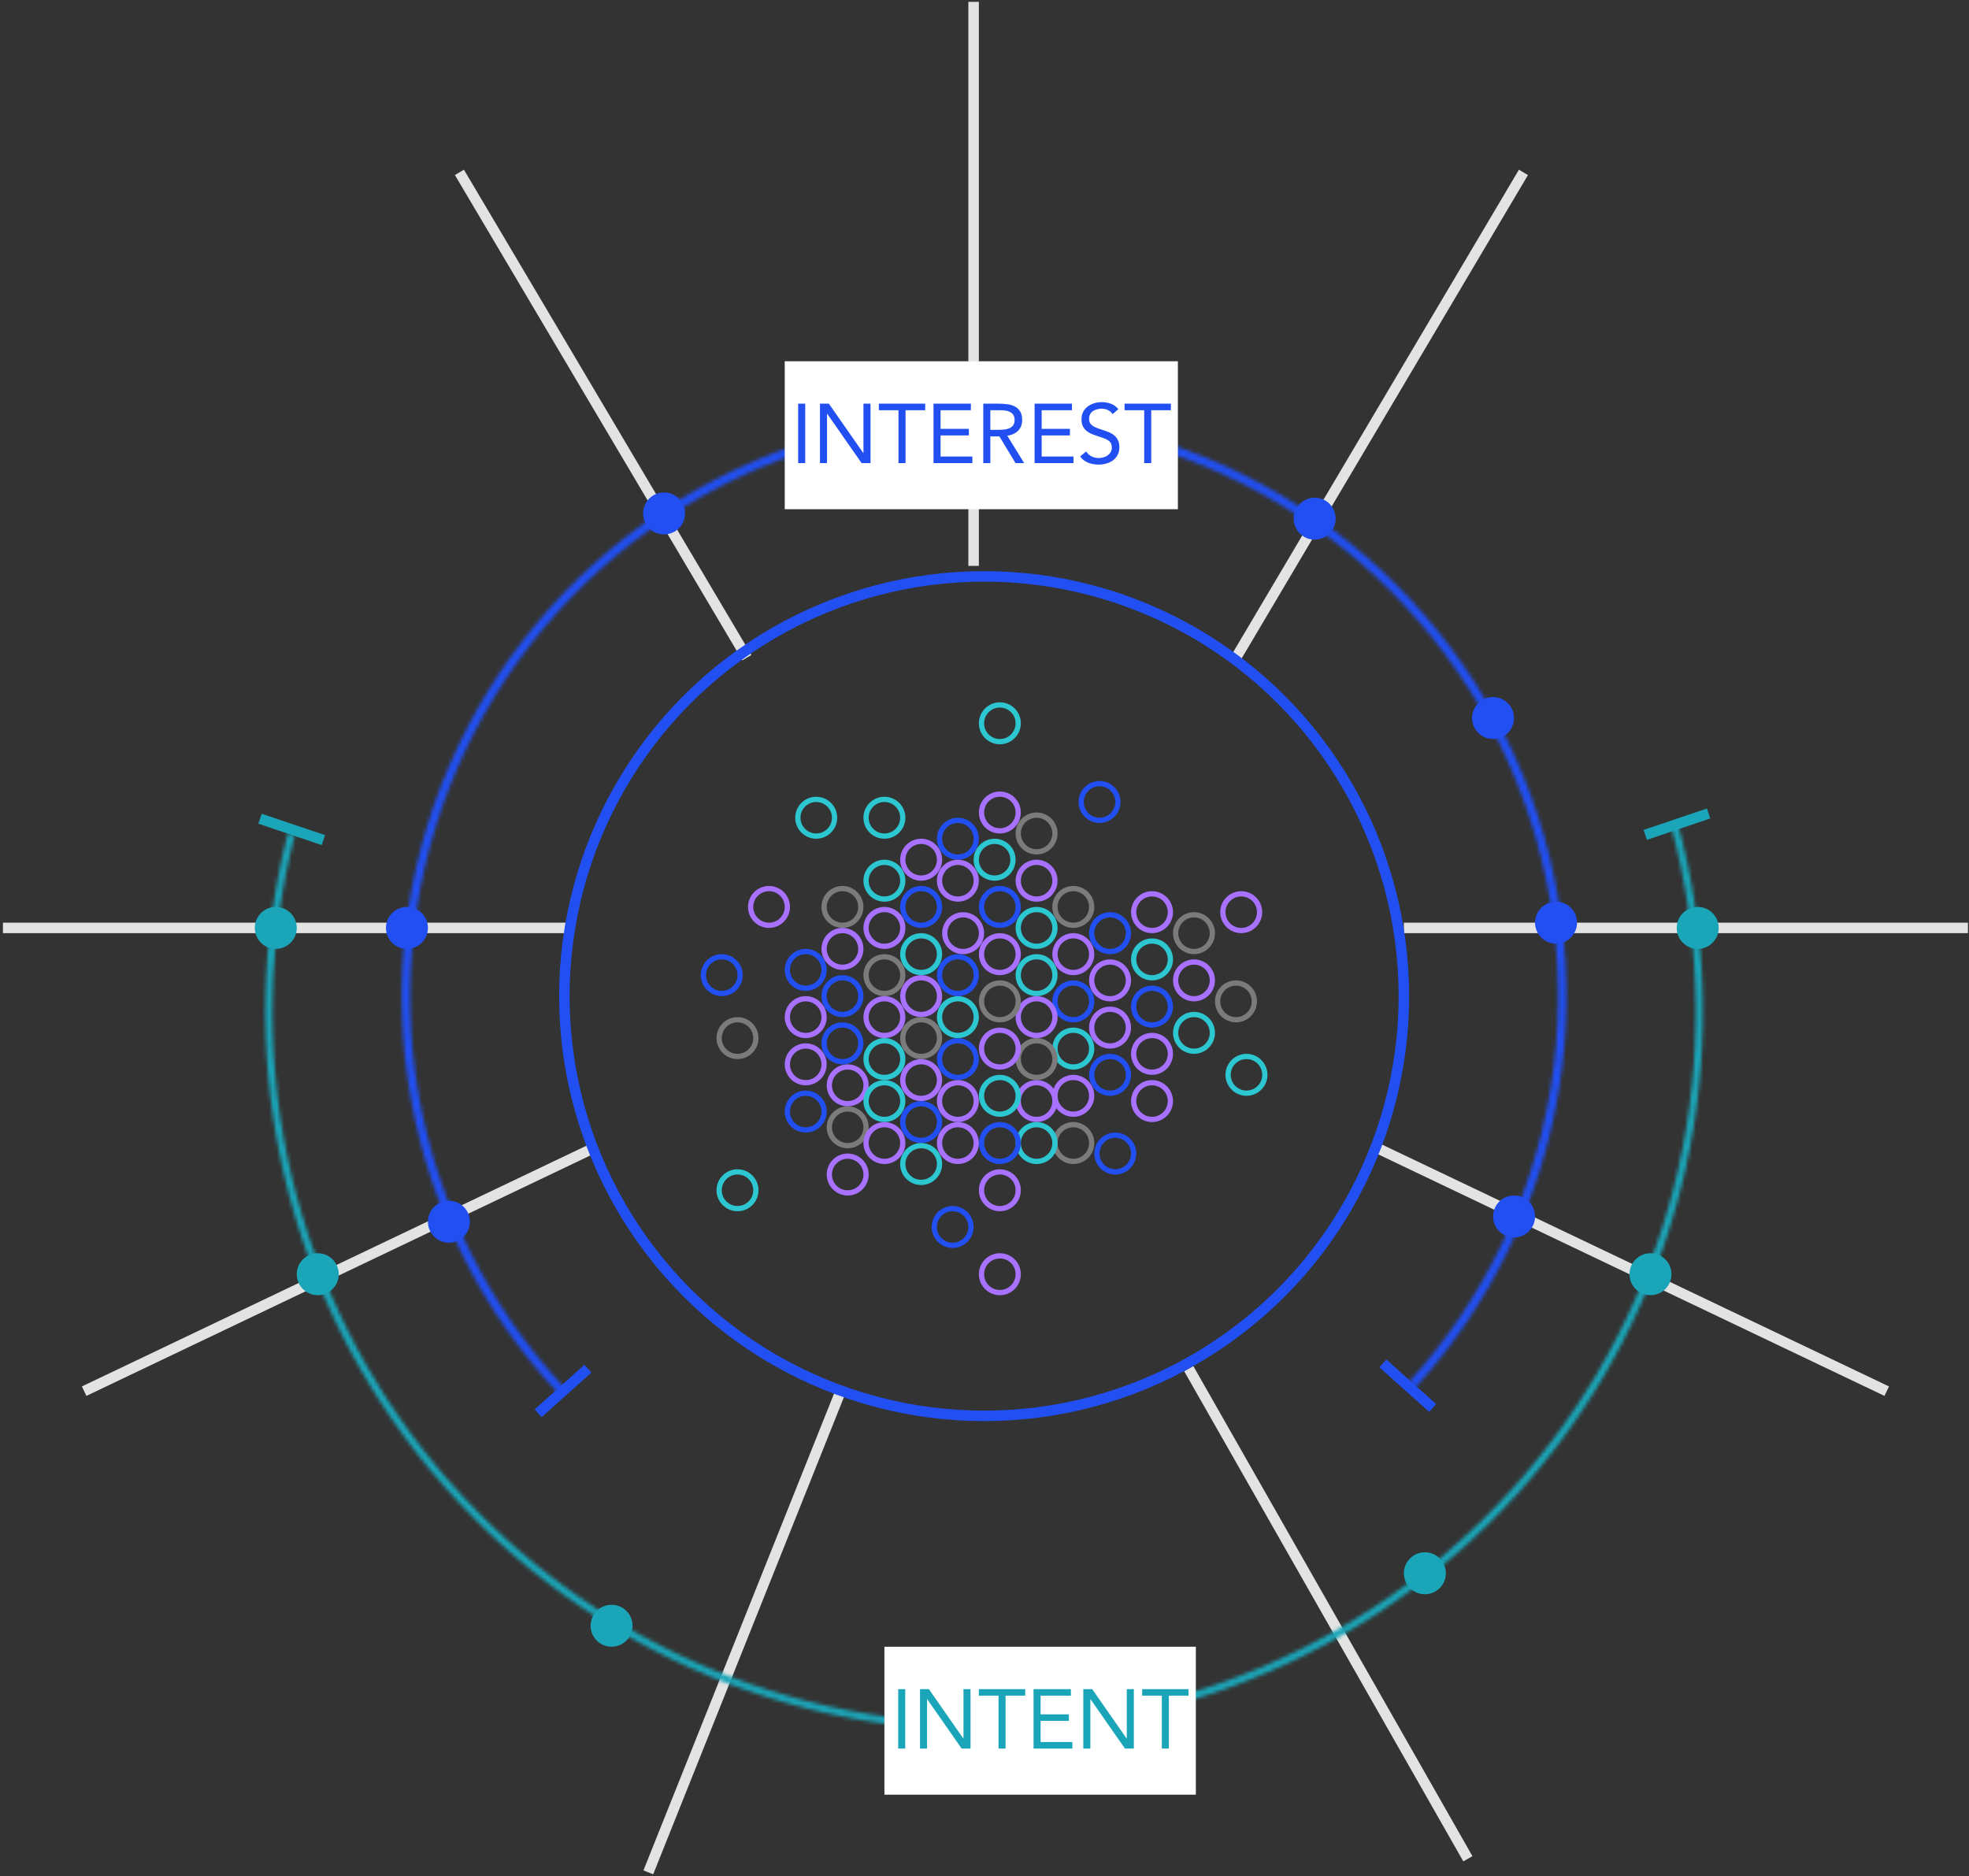 <svg fill="none" height="505" viewBox="0 0 530 505" width="530" xmlns="http://www.w3.org/2000/svg" xmlns:xlink="http://www.w3.org/1999/xlink"><rect x="0" y="0" width="530" height="505" fill="#333333" stroke="none"/><mask id="a" fill="#fff"><path d="m381.026 373.451c20.456-22.556 33.899-50.581 38.689-80.651 4.79-30.071.719-60.886-11.716-88.681-12.434-27.795-32.695-51.368-58.306-67.838s-55.464-25.125-85.913-24.908-60.176 9.296-85.549 26.13c-25.374 16.833-45.296 40.692-57.334 68.661-12.037 27.969-15.669 58.839-10.451 88.839 5.218 29.999 19.059 57.83 39.833 80.092l1.668-1.556c-20.472-21.939-34.112-49.364-39.254-78.927s-1.563-59.984 10.299-87.546c11.863-27.563 31.495-51.074 56.5-67.662 25.004-16.589 54.299-25.536 84.304-25.75 30.006-.214 59.425 8.315 84.664 24.546 25.238 16.231 45.203 39.46 57.457 66.85 12.254 27.391 16.266 57.758 11.545 87.391-4.72 29.633-17.968 57.25-38.125 79.478z" fill="#fff"/></mask><mask id="b" fill="#fff"><path d="m451.604 221.59c7.776 28.588 8.884 58.58 3.237 87.664-5.647 29.085-17.897 56.483-35.806 80.085-17.91 23.601-41 42.775-67.49 56.042-26.491 13.268-55.674 20.275-85.301 20.481-29.626.206-58.904-6.394-85.577-19.291s-50.027-31.747-68.264-55.097c-18.236-23.35-30.866-50.575-36.918-79.578-6.051-29.003-5.362-59.007 2.016-87.701l1.874.481c-7.304 28.407-7.987 58.112-1.996 86.825 5.991 28.712 18.495 55.666 36.549 78.782 18.054 23.116 41.175 41.778 67.581 54.546s55.392 19.302 84.722 19.098 58.222-7.141 84.447-20.276c26.226-13.135 49.085-32.116 66.815-55.482 17.73-23.365 29.858-50.49 35.449-79.283 5.59-28.794 4.494-58.486-3.205-86.789z" fill="#fff"/></mask><g stroke-width="1.412"><circle cx="269.134" cy="194.697" r="4.943" stroke="#2cc7d1"/><circle cx="295.968" cy="215.882" r="4.943" stroke="#214ff1"/><circle cx="269.134" cy="218.707" r="4.943" stroke="#a871ff"/><circle cx="238.061" cy="220.119" r="4.943" stroke="#2cc7d1"/><circle cx="247.948" cy="231.418" r="4.943" stroke="#a871ff"/><circle cx="257.835" cy="225.769" r="4.943" stroke="#214ff1"/><circle cx="267.722" cy="231.418" r="4.943" stroke="#2cc7d1"/><circle cx="279.02" cy="224.356" r="4.943" stroke="#7b7b7b"/><circle cx="288.907" cy="244.129" r="4.943" stroke="#7b7b7b"/><circle cx="298.794" cy="251.191" r="4.943" stroke="#214ff1"/><circle cx="310.093" cy="245.541" r="4.943" stroke="#a871ff"/><circle cx="310.093" cy="258.252" r="4.943" stroke="#2cc7d1"/><circle cx="310.093" cy="270.963" r="4.943" stroke="#214ff1"/><circle cx="310.093" cy="283.675" r="4.943" stroke="#a871ff"/><circle cx="321.392" cy="251.191" r="4.943" stroke="#7b7b7b"/><circle cx="321.392" cy="263.902" r="4.943" stroke="#a871ff"/><circle cx="321.392" cy="278.025" r="4.943" stroke="#2cc7d1"/><circle cx="334.103" cy="245.541" r="4.943" stroke="#a871ff"/><circle cx="332.688" cy="269.551" r="4.943" stroke="#7b7b7b"/><circle cx="335.515" cy="289.324" r="4.943" stroke="#2cc7d1"/><circle cx="300.206" cy="310.509" r="4.943" stroke="#214ff1"/><circle cx="256.423" cy="330.282" r="4.943" stroke="#214ff1"/><circle cx="269.134" cy="342.993" r="4.943" stroke="#a871ff"/><circle cx="310.093" cy="296.386" r="4.943" stroke="#a871ff"/><circle cx="298.794" cy="263.902" r="4.943" stroke="#a871ff"/><circle cx="298.794" cy="276.613" r="4.943" stroke="#a871ff"/><circle cx="298.794" cy="289.324" r="4.943" stroke="#214ff1"/><circle cx="288.907" cy="256.84" r="4.943" stroke="#a871ff"/><circle cx="288.907" cy="269.551" r="4.943" stroke="#214ff1"/><circle cx="288.907" cy="282.262" r="4.943" stroke="#2cc7d1"/><circle cx="288.907" cy="294.974" r="4.943" stroke="#a871ff"/><circle cx="288.907" cy="307.685" r="4.943" stroke="#7b7b7b"/><circle cx="279.02" cy="237.067" r="4.943" stroke="#a871ff"/><circle cx="257.835" cy="237.067" r="4.943" stroke="#a871ff"/><circle cx="247.948" cy="244.129" r="4.943" stroke="#214ff1"/><circle cx="238.061" cy="237.067" r="4.943" stroke="#2cc7d1"/><circle cx="226.765" cy="244.129" r="4.943" stroke="#7b7b7b"/><circle cx="238.061" cy="249.778" r="4.943" stroke="#a871ff"/><circle cx="247.948" cy="256.84" r="4.943" stroke="#2cc7d1"/><circle cx="259.247" cy="251.191" r="4.943" stroke="#a871ff"/><circle cx="269.134" cy="244.129" r="4.943" stroke="#214ff1"/><circle cx="279.02" cy="249.778" r="4.943" stroke="#2cc7d1"/><circle cx="279.02" cy="262.49" r="4.943" stroke="#2cc7d1"/><circle cx="279.02" cy="273.788" r="4.943" stroke="#a871ff"/><circle cx="279.02" cy="285.087" r="4.943" stroke="#7b7b7b"/><circle cx="279.02" cy="296.386" r="4.943" stroke="#a871ff"/><circle cx="279.02" cy="307.685" r="4.943" stroke="#2cc7d1"/><circle cx="269.134" cy="256.84" r="4.943" stroke="#a871ff"/><circle cx="269.134" cy="269.551" r="4.943" stroke="#7b7b7b"/><circle cx="269.134" cy="282.262" r="4.943" stroke="#a871ff"/><circle cx="269.134" cy="294.974" r="4.943" stroke="#2cc7d1"/><circle cx="269.134" cy="307.685" r="4.943" stroke="#214ff1"/><circle cx="269.134" cy="320.395" r="4.943" stroke="#a871ff"/><circle cx="257.835" cy="262.49" r="4.943" stroke="#214ff1"/><circle cx="257.835" cy="273.788" r="4.943" stroke="#2cc7d1"/><circle cx="257.835" cy="285.087" r="4.943" stroke="#214ff1"/><circle cx="257.835" cy="296.386" r="4.943" stroke="#a871ff"/><circle cx="257.835" cy="307.685" r="4.943" stroke="#a871ff"/><circle cx="238.061" cy="262.49" r="4.943" stroke="#7b7b7b"/><circle cx="238.061" cy="273.788" r="4.943" stroke="#a871ff"/><circle cx="238.061" cy="285.087" r="4.943" stroke="#2cc7d1"/><circle cx="228.177" cy="292.149" r="4.943" stroke="#a871ff"/><circle cx="228.177" cy="303.447" r="4.943" stroke="#7b7b7b"/><circle cx="228.177" cy="316.159" r="4.943" stroke="#a871ff"/><circle cx="198.517" cy="320.395" r="4.943" stroke="#2cc7d1"/><circle cx="238.061" cy="296.386" r="4.943" stroke="#2cc7d1"/><circle cx="238.061" cy="307.685" r="4.943" stroke="#a871ff"/><circle cx="247.948" cy="268.139" r="4.943" stroke="#a871ff"/><circle cx="247.948" cy="279.437" r="4.943" stroke="#7b7b7b"/><circle cx="247.948" cy="290.736" r="4.943" stroke="#a871ff"/><circle cx="247.948" cy="302.035" r="4.943" stroke="#214ff1"/><circle cx="247.948" cy="313.334" r="4.943" stroke="#2cc7d1"/><circle cx="226.765" cy="255.428" r="4.943" stroke="#a871ff"/><circle cx="216.878" cy="261.077" r="4.943" stroke="#214ff1"/><circle cx="194.28" cy="262.49" r="4.943" stroke="#214ff1"/><circle cx="198.517" cy="279.437" r="4.943" stroke="#7b7b7b"/><circle cx="216.878" cy="273.788" r="4.943" stroke="#a871ff"/><circle cx="226.765" cy="268.139" r="4.943" stroke="#214ff1"/><circle cx="226.765" cy="280.85" r="4.943" stroke="#214ff1"/><circle cx="216.878" cy="286.499" r="4.943" stroke="#a871ff"/><circle cx="216.878" cy="299.21" r="4.943" stroke="#214ff1"/><circle cx="206.991" cy="244.129" r="4.943" stroke="#a871ff"/><circle cx="219.702" cy="220.119" r="4.943" stroke="#2cc7d1"/></g><path d="m262.072 152.327v-151.827" stroke="#e3e3e3" stroke-width="2.825"/><path d="m332.692 177.031 77.376-130.63" stroke="#e3e3e3" stroke-width="2.825"/><path d="m201.039 177.031-77.377-130.63" stroke="#e3e3e3" stroke-width="2.825"/><path d="m377.884 249.778h151.827" stroke="#e3e3e3" stroke-width="2.825"/><path d="m152.616 249.778h-151.827" stroke="#e3e3e3" stroke-width="2.825"/><path d="m370.825 309.097 137.029 65.379" stroke="#e3e3e3" stroke-width="2.825"/><path d="m159.675 309.097-137.029 65.379" stroke="#e3e3e3" stroke-width="2.825"/><path d="m319.978 368.415 75.135 131.932" stroke="#e3e3e3" stroke-width="2.825"/><path d="m225.886 375.477-51.378 128.523" stroke="#e3e3e3" stroke-width="2.825"/><path d="m372.234 367.003 13.418 12.005" stroke="#214ff1" stroke-width="2.825"/><path d="m158.266 368.415-13.418 12.005" stroke="#214ff1" stroke-width="2.825"/><path d="m87.053 226.146-17.057-5.762" stroke="#1aa5b8" stroke-width="2.825"/><path d="m442.852 224.733 17.057-5.761" stroke="#1aa5b8" stroke-width="2.825"/><circle cx="264.898" cy="268.139" r="112.987" stroke="#214ff1" stroke-width="2.825"/><path d="m381.026 373.451c20.456-22.556 33.899-50.581 38.689-80.651 4.79-30.071.719-60.886-11.716-88.681-12.434-27.795-32.695-51.368-58.306-67.838s-55.464-25.125-85.913-24.908-60.176 9.296-85.549 26.13c-25.374 16.833-45.296 40.692-57.334 68.661-12.037 27.969-15.669 58.839-10.451 88.839 5.218 29.999 19.059 57.83 39.833 80.092l1.668-1.556c-20.472-21.939-34.112-49.364-39.254-78.927s-1.563-59.984 10.299-87.546c11.863-27.563 31.495-51.074 56.5-67.662 25.004-16.589 54.299-25.536 84.304-25.75 30.006-.214 59.425 8.315 84.664 24.546 25.238 16.231 45.203 39.46 57.457 66.85 12.254 27.391 16.266 57.758 11.545 87.391-4.72 29.633-17.968 57.25-38.125 79.478z" mask="url(#a)" stroke="#214ff1" stroke-width="5.649"/><path d="m211.229 97.246h105.825v39.825h-105.825z" fill="#fff"/><path d="m214.844 108.659h1.898v15.999h-1.898zm5.87 0h2.395l9.265 13.287h.045v-13.287h1.898v15.999h-2.395l-9.265-13.288h-.045v13.288h-1.898zm28.322 1.762h-5.288v14.237h-1.898v-14.237h-5.288v-1.762h12.474zm2.242-1.762h10.056v1.762h-8.158v5.017h7.615v1.763h-7.615v5.694h8.564v1.763h-10.462zm13.395 0h4.09c.768 0 1.529.045 2.282.135.769.091 1.454.287 2.057.588.602.301 1.092.746 1.469 1.333.376.573.565 1.356.565 2.35 0 1.175-.354 2.124-1.062 2.847-.709.724-1.688 1.183-2.938 1.379l4.542 7.367h-2.328l-4.338-7.186h-2.441v7.186h-1.898zm1.898 7.05h1.695c.527 0 1.07-.015 1.627-.045.572-.03 1.092-.128 1.559-.294.482-.166.874-.422 1.175-.768.317-.362.475-.874.475-1.537 0-.572-.113-1.032-.339-1.378-.226-.347-.527-.61-.904-.791-.362-.196-.776-.324-1.243-.384-.452-.061-.911-.091-1.378-.091h-2.667zm11.916-7.05h10.056v1.762h-8.157v5.017h7.615v1.763h-7.615v5.694h8.564v1.763h-10.463zm20.988 2.824c-.316-.512-.738-.881-1.265-1.107-.527-.241-1.077-.361-1.65-.361-.422 0-.836.052-1.243.158-.406.105-.775.263-1.107.474-.316.211-.572.49-.768.836-.196.347-.294.754-.294 1.221 0 .361.053.685.158.971.121.272.309.52.565.746s.603.437 1.04.633.971.391 1.604.587c.618.196 1.213.407 1.785.633.588.226 1.1.512 1.537.859.452.346.806.783 1.062 1.31.271.513.407 1.16.407 1.944 0 .798-.158 1.491-.475 2.079-.316.587-.738 1.077-1.265 1.469-.512.376-1.108.655-1.785.836-.678.196-1.379.293-2.102.293-.467 0-.934-.045-1.401-.135-.467-.075-.919-.196-1.356-.362-.422-.18-.821-.406-1.198-.678-.376-.286-.7-.632-.971-1.039l1.627-1.333c.346.587.828 1.032 1.446 1.333s1.273.452 1.966.452c.407 0 .813-.06 1.22-.181.422-.12.799-.294 1.13-.52.332-.241.603-.534.814-.881.211-.346.316-.746.316-1.198 0-.497-.083-.896-.249-1.197-.165-.317-.421-.588-.768-.814-.346-.226-.783-.429-1.311-.61-.527-.181-1.144-.392-1.853-.633-.572-.18-1.099-.384-1.581-.61-.482-.241-.904-.527-1.266-.858-.346-.347-.625-.754-.836-1.221-.196-.482-.294-1.054-.294-1.717 0-.768.151-1.439.452-2.011.302-.573.708-1.047 1.221-1.424.512-.392 1.092-.685 1.74-.881.647-.196 1.325-.294 2.033-.294.904 0 1.725.143 2.463.429.754.271 1.424.754 2.012 1.447zm15.698-1.062h-5.288v14.237h-1.898v-14.237h-5.288v-1.762h12.474z" fill="#214ff1"/><path d="m451.604 221.59c7.776 28.588 8.884 58.58 3.237 87.664-5.647 29.085-17.897 56.483-35.806 80.085-17.91 23.601-41 42.775-67.49 56.042-26.491 13.268-55.674 20.275-85.301 20.481-29.626.206-58.904-6.394-85.577-19.291s-50.027-31.747-68.264-55.097c-18.236-23.35-30.866-50.575-36.918-79.578-6.051-29.003-5.362-59.007 2.016-87.701l1.874.481c-7.304 28.407-7.987 58.112-1.996 86.825 5.991 28.712 18.495 55.666 36.549 78.782 18.054 23.116 41.175 41.778 67.581 54.546s55.392 19.302 84.722 19.098 58.222-7.141 84.447-20.276c26.226-13.135 49.085-32.116 66.815-55.482 17.73-23.365 29.858-50.49 35.449-79.283 5.59-28.794 4.494-58.486-3.205-86.789z" mask="url(#b)" stroke="#1aa5b8" stroke-width="2.825"/><path d="m238.062 443.269h83.825v39.825h-83.825z" fill="#fff"/><path d="m241.767 454.683h1.898v15.999h-1.898zm5.87 0h2.395l9.265 13.287h.045v-13.287h1.898v15.999h-2.395l-9.265-13.288h-.045v13.288h-1.898zm28.322 1.762h-5.288v14.237h-1.898v-14.237h-5.288v-1.762h12.474zm2.242-1.762h10.056v1.762h-8.158v5.017h7.615v1.762h-7.615v5.695h8.564v1.763h-10.462zm13.395 0h2.395l9.265 13.287h.045v-13.287h1.899v15.999h-2.396l-9.265-13.288h-.045v13.288h-1.898zm28.322 1.762h-5.288v14.237h-1.898v-14.237h-5.288v-1.762h12.474z" fill="#1aa5b8"/><circle cx="353.874" cy="139.616" fill="#214ff1" r="5.649"/><circle cx="178.743" cy="138.204" fill="#214ff1" r="5.649"/><circle cx="401.894" cy="193.285" fill="#214ff1" r="5.649"/><circle cx="418.843" cy="248.366" fill="#214ff1" r="5.649"/><circle cx="407.544" cy="327.457" fill="#214ff1" r="5.649"/><circle cx="120.839" cy="328.87" fill="#214ff1" r="5.649"/><circle cx="109.54" cy="249.778" fill="#214ff1" r="5.649"/><circle cx="74.231" cy="249.778" fill="#1aa5b8" r="5.649"/><circle cx="85.53" cy="342.993" fill="#1aa5b8" r="5.649"/><circle cx="164.62" cy="437.62" fill="#1aa5b8" r="5.649"/><circle cx="383.534" cy="423.497" fill="#1aa5b8" r="5.649"/><circle cx="444.265" cy="342.993" fill="#1aa5b8" r="5.649"/><circle cx="456.976" cy="249.778" fill="#1aa5b8" r="5.649"/></svg>